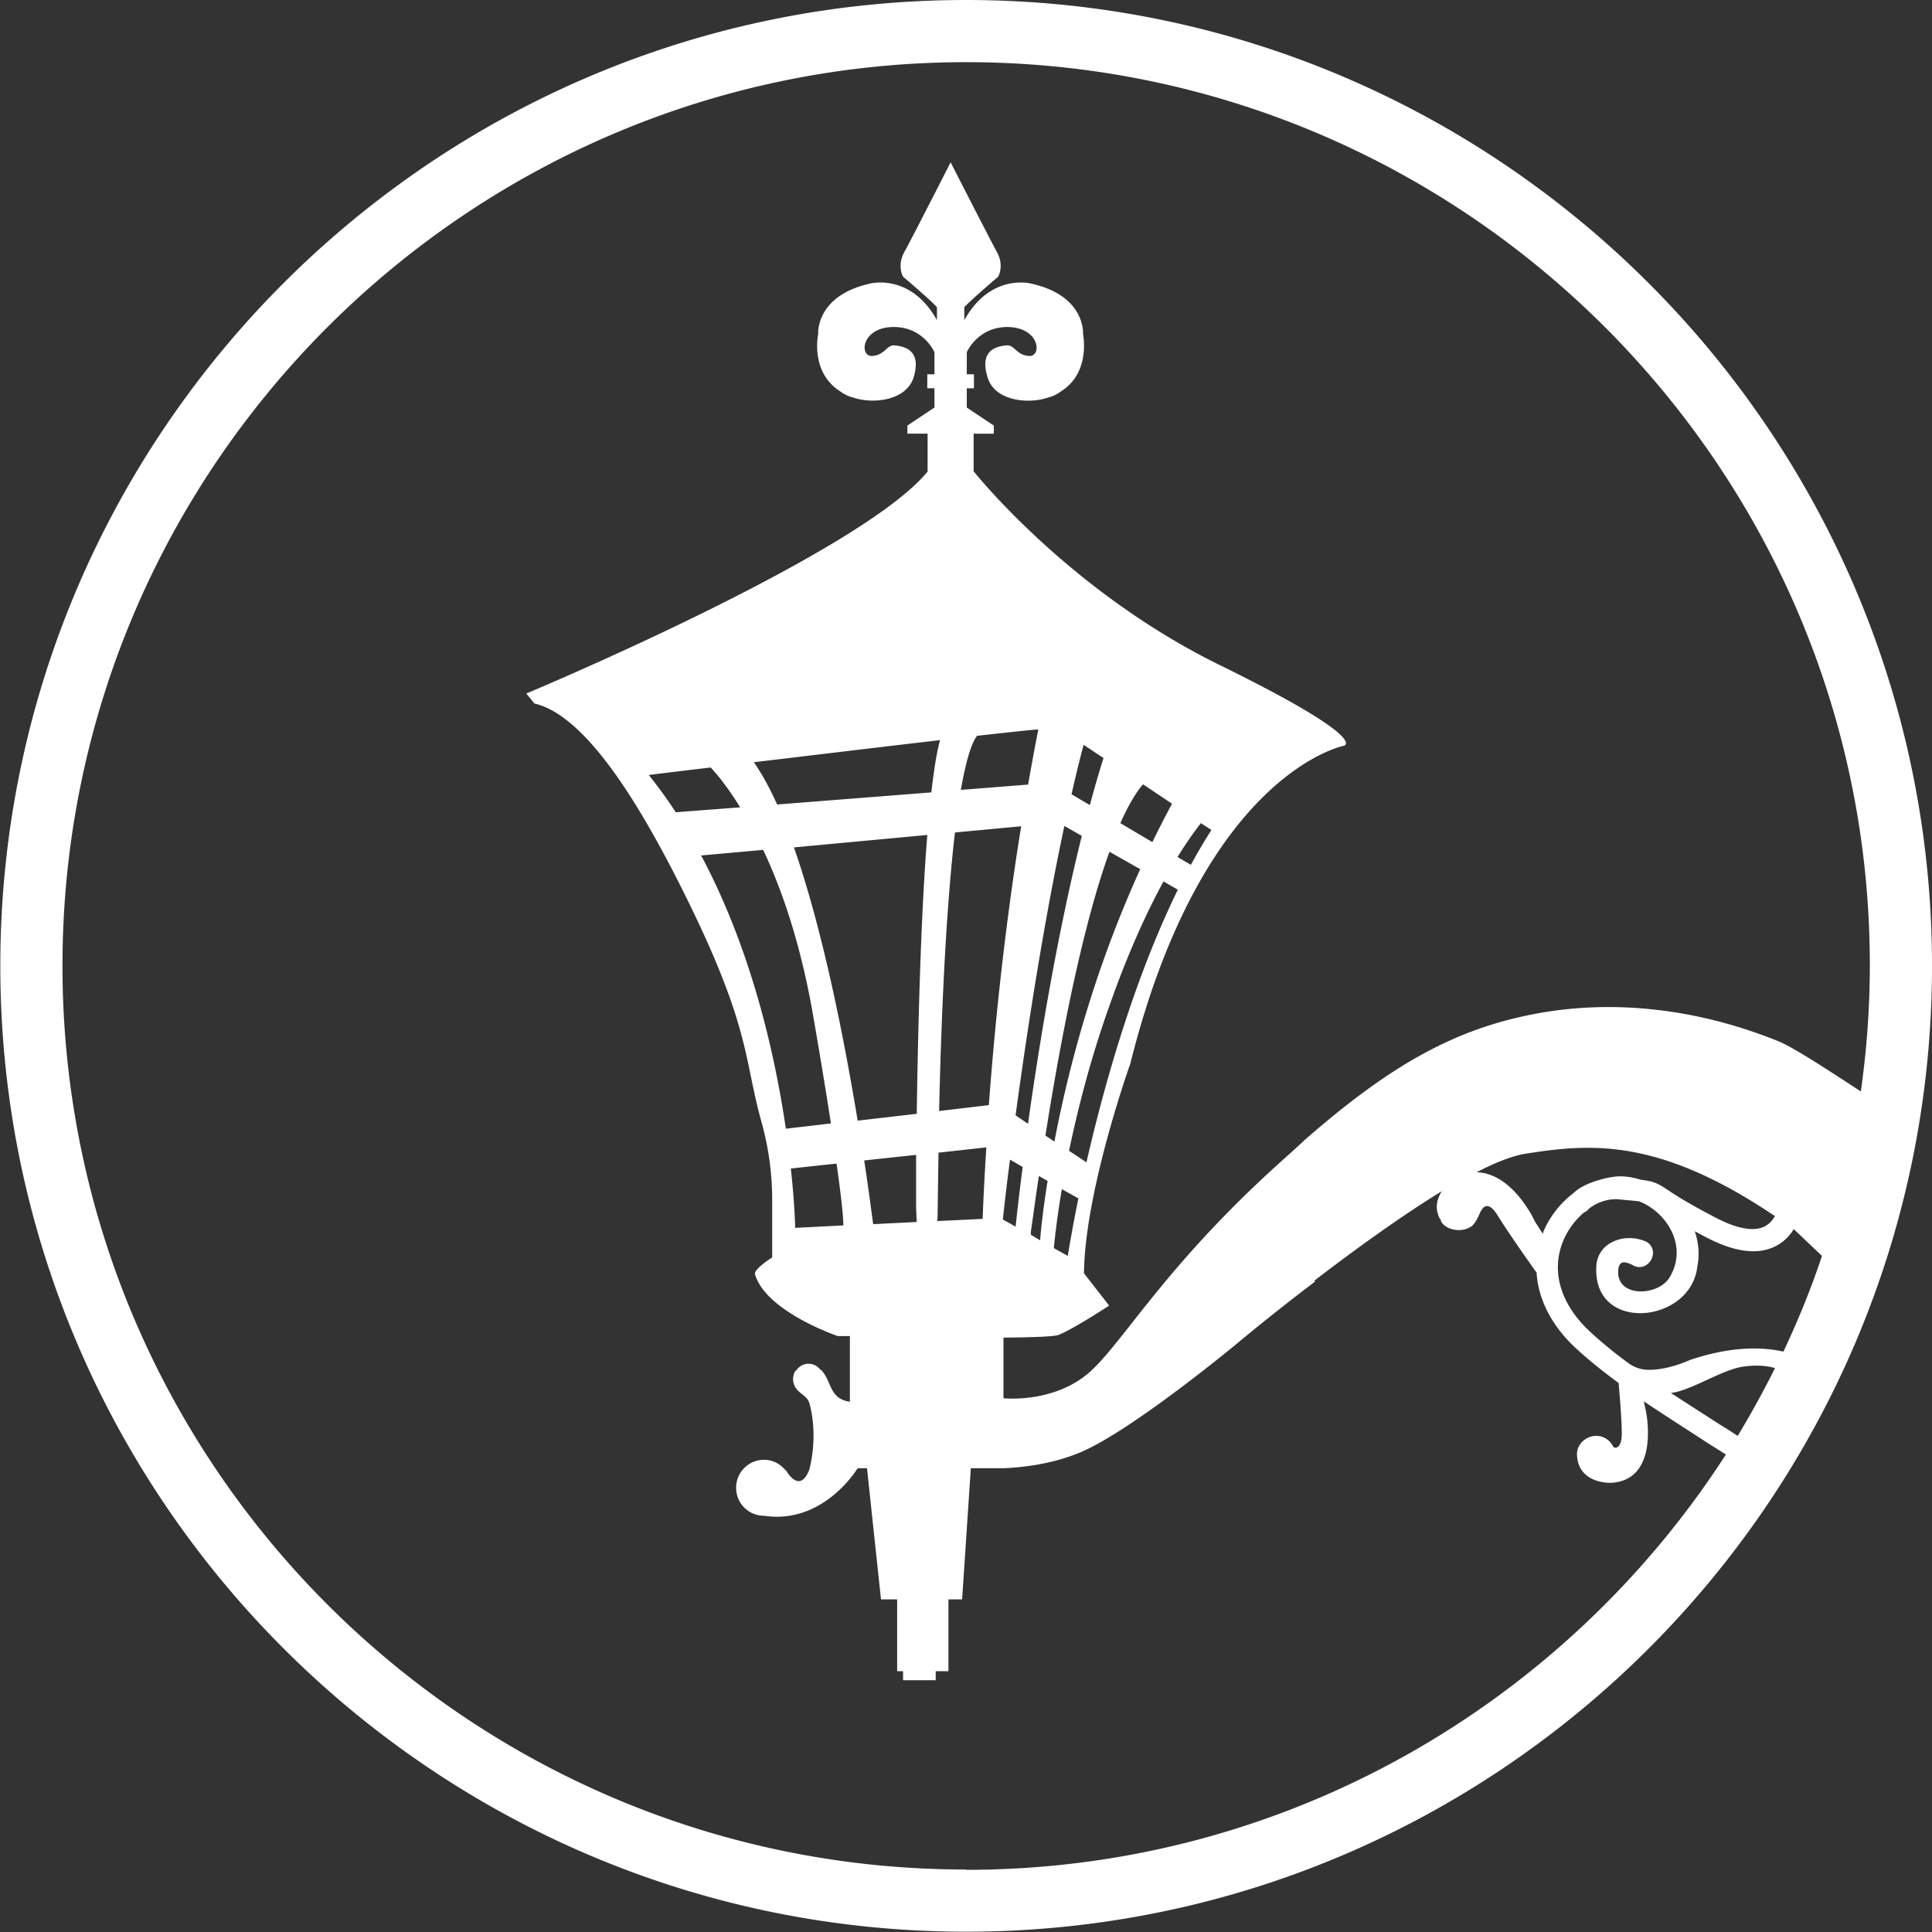 <svg width="144" height="144" fill="none" xmlns="http://www.w3.org/2000/svg"><rect width="100%" height="100%" fill="#333333" stroke="none"/><path d="M72.012 0C111.7 0 144 32.299 144 71.988c0 39.69-32.299 71.989-71.988 71.989-39.69 0-71.989-32.299-71.989-71.989C.023 32.298 32.3 0 72.012 0zm55.19 92.239c-.324-.162-.602-.325-.881-.464.279.834.371 1.738.186 2.642-.487 4.217-7.693 4.958-7.53.092 0-1.946 2.178-2.687 3.753-1.946 1.112.695.07 2.41-1.066 1.715-.509-.232-.926-.371-1.042.3-.255 2.179 2.965 2.063 3.823.626 1.367-2.27-.139-4.796-2.248-5.653-.255-.046-.602-.07-1.112-.116l-.463-.046c-.603-.046-1.251.116-1.854.463-.139.093-.301.186-.417.325a.65.65 0 01-.278.185 5.665 5.665 0 00-1.483 1.946c-1.042 2.294-.347 4.82 1.877 6.905a31.848 31.848 0 002.873 2.363c.371.278.811.464 1.297.51 1.553.116 3.314-.718 3.314-.718 3.22-1.089 5.537-.95 6.974-.626 1.089-2.317 2.062-4.68 2.873-7.136-.834-.788-2.062-1.97-2.109-1.993a3.224 3.224 0 01-1.228 1.205c-1.32.742-3.081.556-5.259-.58zm5.12-1.576c-8.711-5.885-13.786-5.445-18.698-4.657-.95.162-2.178.649-3.568 1.367 2.734.07 4.356 3.684 4.356 3.684l.579.904s.047-.186.093-.278a7.194 7.194 0 012.224-2.78c.418-.418 1.113-.719 1.785-.928h.023a6.431 6.431 0 011.274-.277c.649-.07 1.298.046 1.9.231.927.116 1.228.232 2.016.765.556.37 1.506.996 3.614 2.085 1.599.834 2.873 1.043 3.661.603.324-.186.533-.44.695-.719h.046zm-2.803 16.358a71.273 71.273 0 002.78-5.051c-.556-.162-1.32-.255-2.317-.116-1.575.186-3.939 1.807-5.445 1.97l3.198 2.062c.324.208.649.417.996.625.255.163.533.348.788.51zm-57.507 32.345c23.725 0 44.625-12.349 56.626-30.955l-.764-.486a25.11 25.11 0 01-1.02-.649l-1.181-.765a238.818 238.818 0 01-3.151-2.062l.162.765s1.066 5.074-2.572 5.306c0 0-2.456.139-2.572-2.062-.046-.788.649-1.437 1.437-1.437.533 0 .996.301 1.228.742.092.254.672.278.672-.904s-.186-3.151-.232-3.777c-1.135-.834-2.248-1.714-3.29-2.687-1.738-1.645-2.711-3.592-2.827-5.538-.463-.649-2.132-3.012-2.873-4.217-.695-1.158-1.089-.672-1.205-.487-.162.186-.371.974-.811 1.275-.764.486-1.853.231-2.201-.348-.046-.07-.046-.162-.093-.231h-.023c-.417-.811-.208-1.506.139-2.063-3.174 1.947-6.696 4.519-9.476 6.65 0 .023 0 .046.023.093-3.336 2.525-5.839 4.634-5.839 4.634s-7.877 6.534-11.7 8.109c-2.016.834-4.101 1.089-5.63 1.159h-2.48l-.649 9.777h-1.02v5.353h-.949v.672h-2.433v-.672h-.44v-5.353h-1.205l-1.043-9.777h-.695s-2.525 4.217-6.974 3.545a2.077 2.077 0 01-2.085-2.086c0-1.158.927-2.085 2.085-2.085.672 0 1.228.325 1.622.811v-.046s.996 1.853 1.738 0c0 0 .625-2.109.139-4.472-.162-.765-.186-.811-.811-1.298-.394-.324-.718-.834-.394-1.575.023-.023.07-.046.093-.07.208-.301.533-.509.926-.509.348 0 .65.162.858.417.046.046.116.069.162.139.695.788.556 2.085 2.062 2.27v-4.888h-.903s-5.33-1.808-6.164-4.588c0 0-.231-.301 1.275-1.274v-4.287c0-1.992-.278-3.962-.811-5.862-1.344-4.796-.742-7.16-6.256-18.003-2.734-5.352-6.742-12.233-10.658-13.137l-.603-.741s24.862-10.38 29.912-16.544v-2.826h-1.506v-.603l2.016-1.344V28.94h-.533v-1.043h.533v-1.645s-.834-1.946-3.15-1.876c-2.318.07-2.457 2.224-1.484 2.154.973-.07 1.043-.834 1.669-.787 1.158.115 1.923.671 1.413 2.386-.533 1.715-2.989 2.016-4.495 1.506a2.708 2.708 0 01-.973-.463c-2.27-1.437-1.645-4.264-1.645-4.264s-.232-2.873 3.892-3.776c0 0 3.012-.788 4.959 2.734v-.973s-.371-.44-2.526-2.27c0 0-.486-.812.116-1.878.324-.556 3.244-6.279 3.43-6.65.184.371 3.104 6.071 3.428 6.65.603 1.043.116 1.877.116 1.877-2.132 1.83-2.525 2.27-2.525 2.27v.974c1.946-3.522 4.958-2.734 4.958-2.734 4.124.903 3.892 3.776 3.892 3.776s.603 2.85-1.645 4.264c-.278.208-.602.37-.973.463-1.506.51-3.985.232-4.495-1.506-.533-1.715.255-2.294 1.414-2.386.625-.047.695.718 1.668.787.973.07.834-2.062-1.483-2.154-2.317-.07-3.151 1.876-3.151 1.876v1.645h.533v1.043h-.533v1.436l2.016 1.344v.603h-1.506v2.803c.208.255 7.206 8.99 18.373 14.458 11.33 5.561 9.222 6.001 9.222 6.001S89.667 57.6 84.245 79.287c0 0-3.383 9.453-3.452 15.616l1.877 2.41s-2.618 1.715-3.754 2.178c-.347.139-1.992.185-4.124.208v4.519s4.008.44 6.696-2.202c2.595-2.525 5.862-8.294 14.76-16.126l.926-.857.046-.046c6.001-5.237 10.728-8.11 16.775-9.338 6.233-1.274 12.697-.417 18.582 1.97 1.182.486 4.055 2.386 6.117 3.73a66.72 66.72 0 00.672-9.43c0-37.072-30.213-67.285-67.354-67.285-37.142 0-67.355 30.213-67.355 67.354 0 37.142 30.213 67.355 67.355 67.355v.023zm14.69-73.633c-1.16 2.131-2.526 5.05-3.893 8.897-1.506 4.17-2.48 8.04-3.128 11.144l1.297.858c1.275-5.561 3.476-13.508 6.812-20.32l-1.089-.626v.047zm2.061-1.275a40.24 40.24 0 011.53-2.595l-.788-.51a28.09 28.09 0 00-1.738 2.526l.996.58zm-1.39-4.541l-2.178-1.46c-.44.51-1.02 1.39-1.691 2.896l2.386 1.414c.464-.95.95-1.9 1.46-2.85h.023zm-8.225 28.707a61.366 61.366 0 00-.602 4.403l1.042.579s.255-1.645.788-4.287l-1.251-.695h.023zm-.556-3.545c.996-5.236 2.873-12.558 6.395-20.296l-2.294-1.298c-1.39 3.846-3.059 10.31-4.773 21.154l.695.464-.023-.024zm3.637-28.591l-1.46-.973s-.347 1.228-.903 3.684l1.367.81a78.065 78.065 0 011.02-3.521h-.024zM77.433 87.65c-.208 1.344-.394 2.734-.602 4.194v.185l.695.417c.046-.695.209-2.247.556-4.425l-.649-.37zm3.198-25.347l-1.298-.742c-.973 4.541-2.294 11.678-3.637 21.571l.926.626c.811-5.793 2.132-13.902 4.009-21.456zm-28.36 1.482c3.754 7.044 5.491 14.829 6.302 20.343l3.36-.394c-.325-2.085-.742-4.68-1.32-7.993-.928-5.399-2.341-9.453-3.731-12.396l-4.634.417.023.023zm2.896-3.614c-.904-1.46-1.691-2.433-2.201-2.966-2.757.325-4.61.556-4.61.556.718.904 1.39 1.83 2.015 2.78l4.82-.37h-.024zm13.137 25.904l-3.892.417c.347 2.247.556 3.962.672 4.75l3.244-.163-.047-1.02v-3.984h.023zm.024-3.059c.092-5.931.278-14.434.787-20.783l-9.94.927c2.155 6.163 3.754 14.319 4.75 20.366l4.403-.51zm-5.955 3.707l-3.43.371c.302 2.734.325 4.425.325 4.425l3.591-.185c0-.556-.115-1.83-.51-4.634l.024.023zm-4.472-26.76l11.516-.904c.185-1.622.394-2.966.648-3.893-4.24.487-9.569 1.136-13.878 1.645.602.858 1.181 1.923 1.737 3.151h-.023zm11.956 30.885v.162l3.383-.162c.07-1.83.162-3.592.278-5.33l-3.569.394c-.023 1.576-.046 3.198-.069 4.936h-.023zm.139-8.04l3.707-.44c.626-8.527 1.599-15.802 2.41-20.784l-4.936.464c-.486 4.17-.95 10.68-1.181 20.76zm6.626-24.305c.464-2.619.765-4.125.765-4.125.046-.046-1.807.163-4.564.464-.325.417-.765 1.483-1.205 4.031l4.981-.394.023.024zm-1.344 27.942a182.28 182.28 0 00-.532 4.449l.95.533c.07-.603.231-2.201.532-4.449l-.926-.533h-.024z" fill="#fff"/></svg>